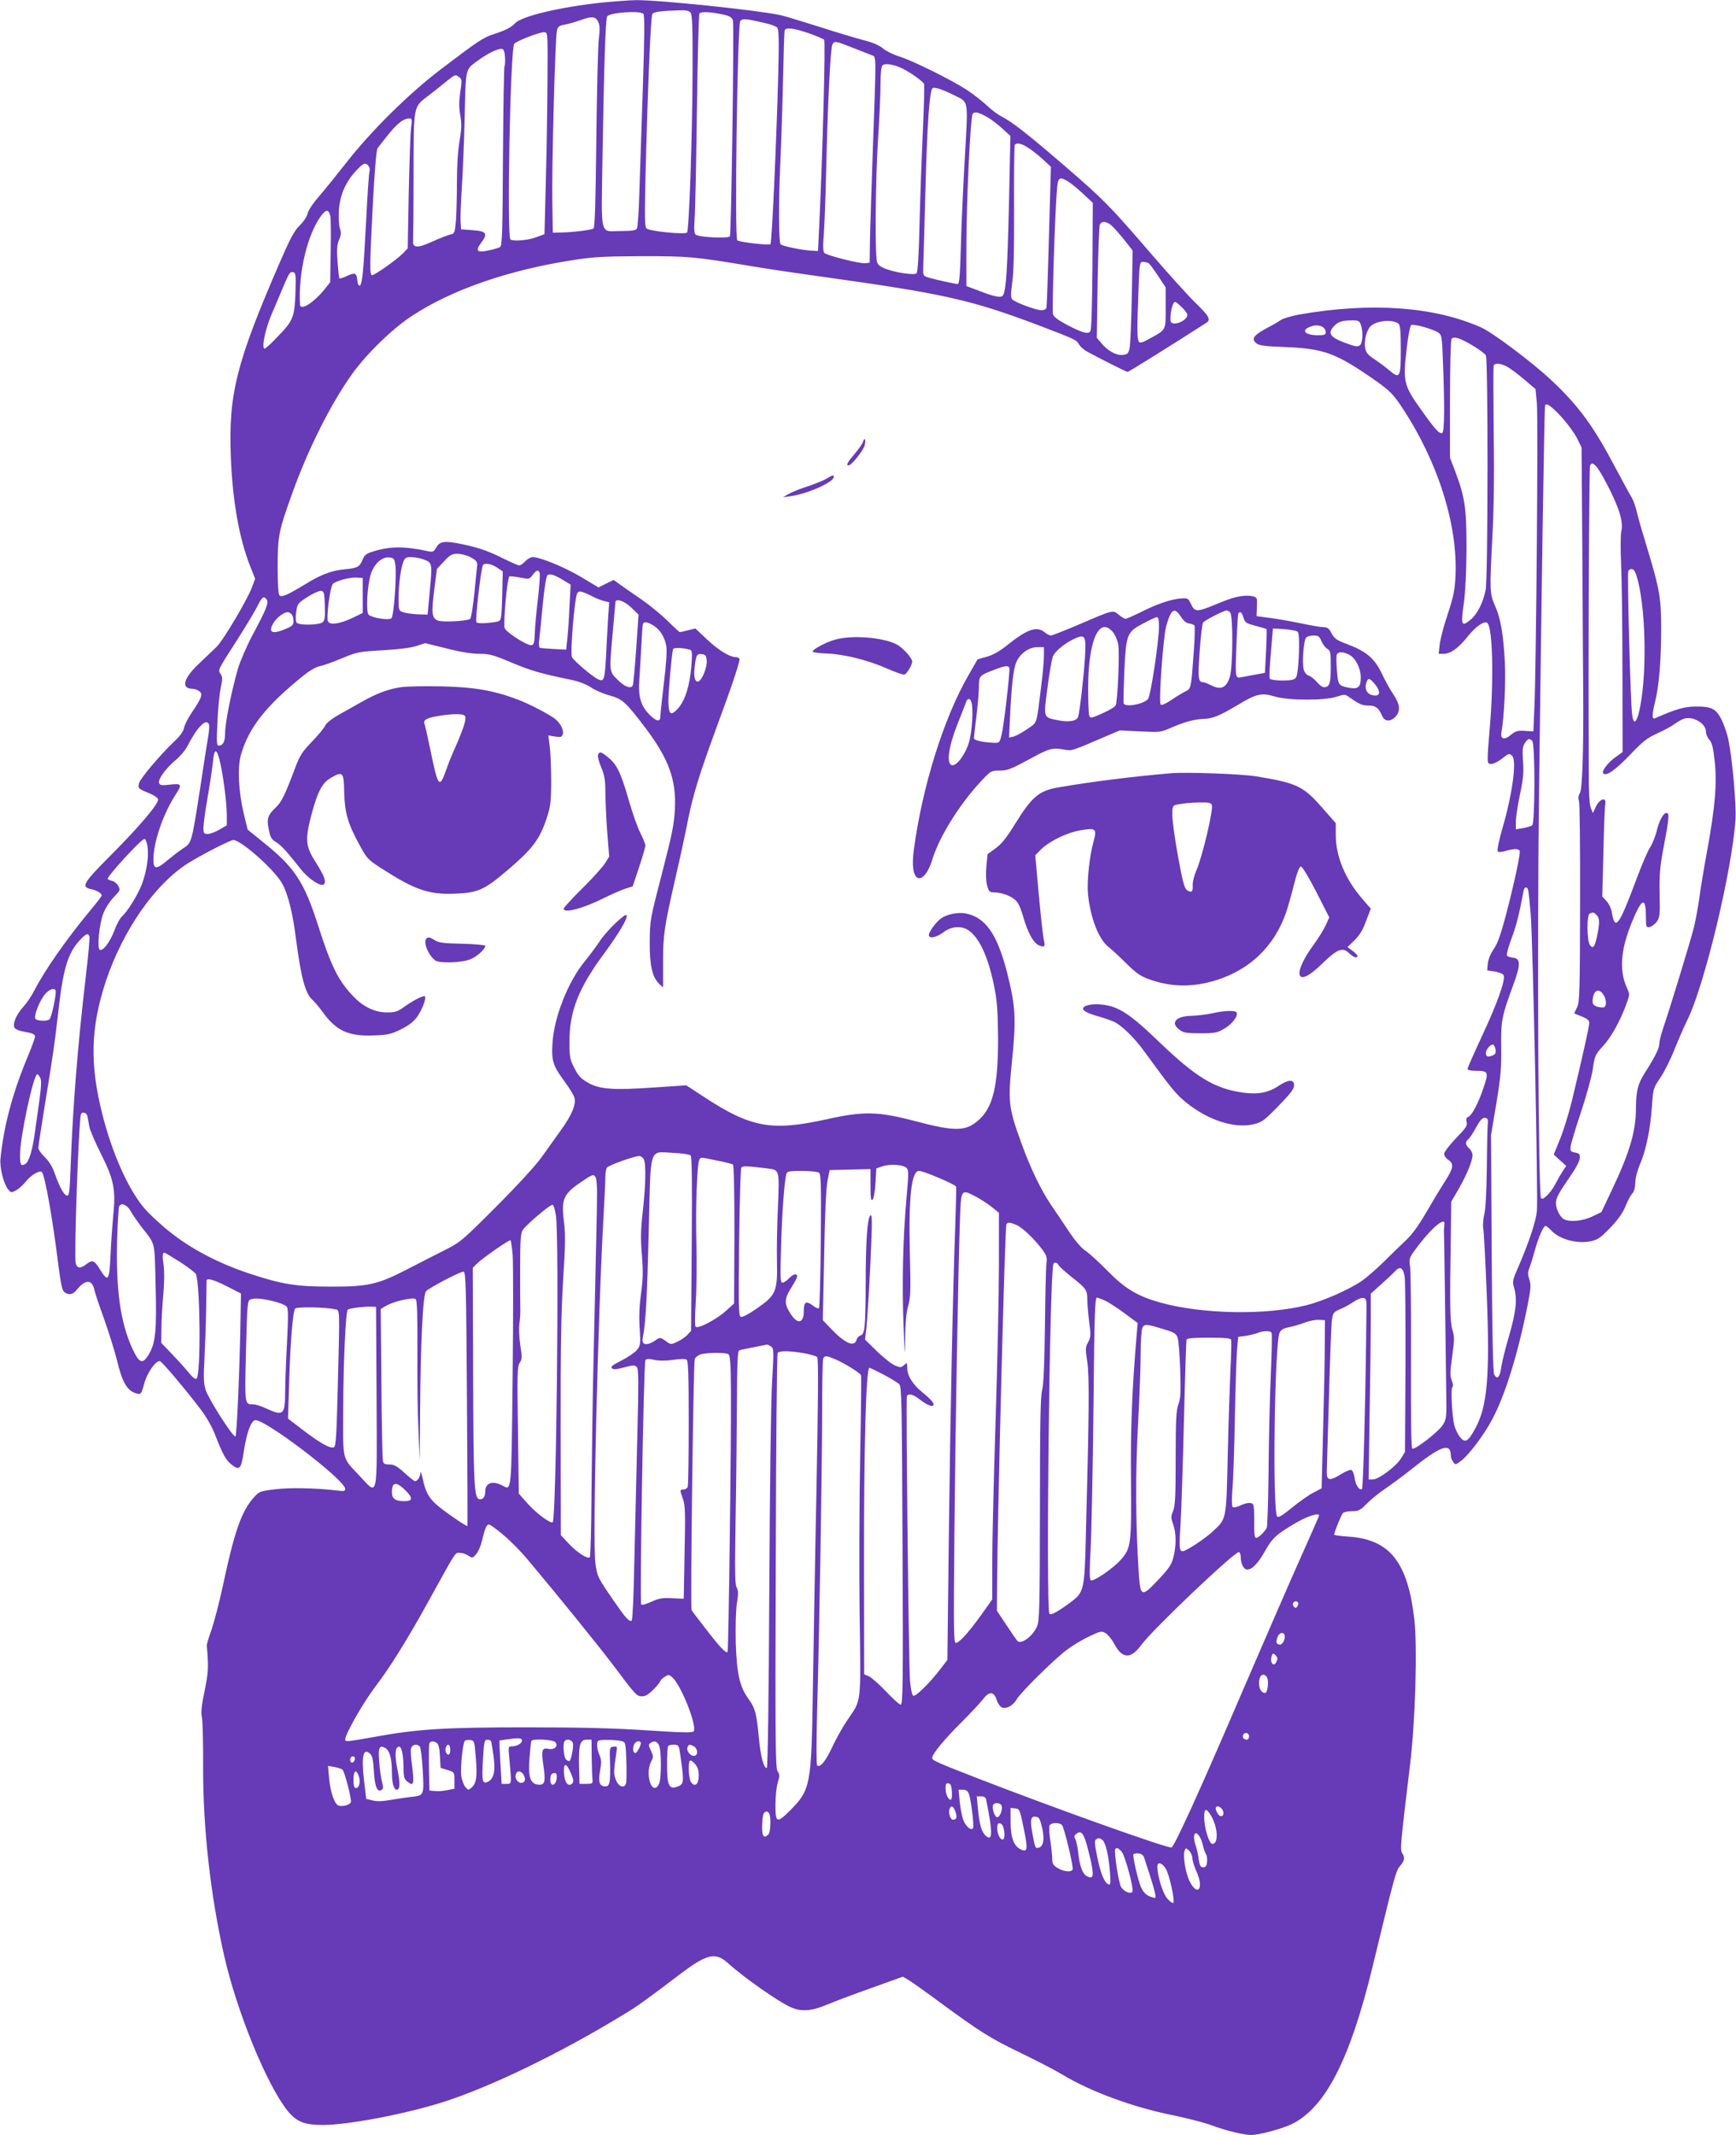 <?xml version="1.0" standalone="no"?>
<!DOCTYPE svg PUBLIC "-//W3C//DTD SVG 20010904//EN"
 "http://www.w3.org/TR/2001/REC-SVG-20010904/DTD/svg10.dtd">
<svg version="1.0" xmlns="http://www.w3.org/2000/svg"
 width="1041pt" height="1280pt" viewBox="0 0 1041 1280"
 preserveAspectRatio="xMidYMid meet">
<g transform="translate(0,1280) scale(0.1,-0.1)"
fill="#673ab7" stroke="none">
<path d="M3605 12784 c-245 -26 -477 -81 -516 -123 -24 -26 -58 -43 -129 -66
-63 -20 -96 -43 -316 -210 -191 -145 -419 -370 -567 -560 -56 -71 -129 -162
-163 -201 -35 -40 -65 -84 -69 -103 -4 -19 -25 -51 -49 -74 -33 -33 -57 -79
-119 -222 -260 -600 -307 -787 -293 -1160 10 -267 50 -493 117 -662 l29 -73
-20 -53 c-29 -76 -171 -316 -211 -355 -19 -18 -66 -63 -105 -100 -95 -90 -111
-151 -38 -152 11 0 28 -6 38 -13 24 -18 16 -40 -40 -123 -25 -36 -47 -80 -50
-97 -4 -21 -23 -49 -59 -82 -84 -80 -204 -222 -211 -250 -8 -32 -5 -34 59 -60
29 -12 53 -28 55 -37 5 -25 -110 -161 -280 -332 -171 -171 -184 -194 -121
-207 32 -6 63 -25 63 -38 0 -4 -30 -43 -66 -86 -146 -176 -278 -365 -339 -485
-15 -30 -44 -73 -65 -96 -44 -48 -68 -108 -51 -128 7 -8 28 -17 49 -20 59 -11
72 -16 72 -31 0 -8 -22 -69 -50 -135 -88 -214 -138 -406 -157 -595 -6 -56 18
-151 46 -186 16 -20 19 -21 47 -6 16 9 42 32 57 51 32 41 85 72 98 59 18 -18
64 -275 99 -558 15 -116 23 -152 36 -162 28 -20 51 -15 76 16 50 62 90 61 104
-2 3 -18 30 -97 59 -177 28 -80 62 -188 75 -240 33 -139 63 -191 121 -205 25
-6 26 -3 44 60 17 63 66 135 93 135 11 0 157 -173 246 -291 34 -44 69 -106 87
-154 43 -111 64 -150 95 -174 51 -40 60 -32 77 83 17 107 40 171 65 181 47 18
542 -358 542 -412 0 -13 -9 -15 -52 -9 -124 15 -279 18 -368 7 -91 -11 -96
-13 -128 -49 -74 -82 -117 -205 -187 -536 -20 -93 -50 -207 -66 -255 -17 -47
-30 -90 -29 -96 11 -135 10 -156 -13 -272 -19 -90 -23 -132 -16 -160 4 -21 8
-155 7 -298 -1 -366 44 -767 126 -1130 77 -339 258 -780 382 -932 53 -64 99
-83 209 -83 151 0 484 63 715 135 283 89 704 292 1081 522 92 55 125 79 351
250 156 118 209 130 281 65 97 -88 311 -238 383 -268 61 -26 122 -21 210 16
43 18 164 64 269 101 l189 68 36 -21 c19 -12 101 -70 181 -129 243 -179 307
-219 485 -305 94 -45 210 -105 256 -133 168 -101 421 -194 653 -241 88 -18
194 -45 237 -61 92 -34 196 -59 241 -59 48 0 185 37 243 65 201 98 349 386
484 941 133 550 140 576 165 606 28 33 31 49 13 78 -13 21 -10 53 48 535 31
256 44 699 25 866 -39 342 -146 478 -390 496 -50 3 -91 9 -91 12 0 12 42 117
52 129 6 6 31 12 55 12 40 0 50 5 87 43 23 24 71 63 106 87 36 24 106 76 157
116 185 148 243 168 243 85 0 -9 6 -26 14 -36 13 -19 15 -18 48 7 47 36 138
157 186 248 78 146 155 395 213 688 19 96 20 118 10 150 -10 29 -10 44 -1 67
7 17 22 66 34 110 24 84 51 145 65 145 4 0 18 -12 32 -26 50 -55 158 -84 242
-65 40 9 58 23 115 82 45 47 74 89 89 126 12 31 30 65 40 76 12 12 18 36 19
66 0 27 12 73 28 110 36 82 63 213 72 349 7 103 8 108 48 167 23 33 62 110 86
170 24 61 59 141 78 179 104 210 271 909 289 1206 5 90 -19 359 -42 472 -7 36
-26 91 -41 122 -33 67 -61 81 -159 80 -65 -1 -118 -16 -242 -71 -17 -7 -17 25
1 96 23 89 37 243 37 427 1 196 -8 248 -81 489 -27 88 -56 188 -64 223 -8 35
-22 74 -31 88 -9 14 -54 97 -101 185 -129 245 -217 365 -382 520 -114 107
-352 286 -421 316 -283 126 -663 152 -1091 77 -47 -9 -96 -23 -110 -33 -14
-10 -52 -32 -85 -49 -76 -41 -92 -63 -64 -88 18 -16 45 -20 182 -25 230 -10
302 -37 544 -207 79 -57 99 -77 151 -156 215 -324 334 -703 320 -1009 -4 -85
-12 -124 -47 -230 -24 -71 -45 -153 -48 -183 l-6 -54 30 0 c41 0 89 34 145
105 50 62 101 96 118 79 30 -31 38 -326 15 -609 -20 -243 -20 -235 9 -235 13
0 40 14 61 30 42 34 46 35 63 18 28 -28 2 -225 -57 -428 -22 -76 -35 -139 -30
-144 5 -6 24 -5 47 2 51 15 79 15 85 0 5 -17 -33 -195 -83 -386 -30 -113 -50
-169 -72 -201 -18 -25 -33 -61 -36 -86 l-4 -43 47 -7 c27 -5 49 -14 52 -23 11
-28 -38 -166 -128 -359 -49 -105 -89 -196 -89 -202 0 -6 20 -11 48 -11 78 0
80 -6 48 -102 -32 -94 -70 -167 -93 -175 -10 -4 -13 -13 -8 -31 5 -21 -5 -36
-65 -97 -39 -41 -70 -82 -70 -93 0 -11 11 -27 25 -36 36 -24 31 -50 -24 -135
-27 -42 -77 -125 -112 -186 -42 -72 -82 -127 -117 -160 -29 -27 -90 -86 -135
-131 -45 -44 -104 -95 -130 -113 -79 -54 -230 -120 -331 -146 -242 -61 -623
-55 -876 15 -137 38 -213 83 -316 188 -51 52 -111 107 -133 122 -26 16 -64 61
-104 121 -34 52 -82 122 -105 156 -60 89 -123 220 -175 363 -81 225 -84 248
-57 514 24 239 19 317 -30 511 -60 236 -131 337 -252 359 -45 8 -113 -6 -147
-32 -30 -22 -71 -79 -71 -98 0 -24 45 -15 86 16 53 40 119 42 163 4 64 -53
115 -177 147 -351 14 -72 18 -149 19 -293 0 -280 -30 -407 -115 -484 -78 -70
-140 -71 -377 -9 -228 60 -312 62 -533 13 -335 -74 -457 -51 -741 135 l-104
68 -192 -13 c-246 -17 -327 -11 -396 28 -42 24 -58 40 -82 87 -28 54 -30 66
-30 164 0 178 55 318 206 522 92 125 143 212 137 231 -6 18 -120 -91 -163
-157 -22 -33 -62 -86 -88 -118 -101 -123 -185 -336 -194 -492 -7 -107 3 -135
76 -234 27 -37 53 -79 56 -94 10 -40 -17 -104 -83 -195 -30 -42 -82 -115 -115
-161 -36 -50 -147 -171 -272 -296 -204 -204 -214 -213 -310 -261 -55 -28 -156
-79 -225 -115 -173 -90 -236 -104 -460 -103 -202 0 -288 14 -474 75 -189 61
-361 151 -491 256 -60 48 -131 115 -157 148 -94 116 -185 323 -243 549 -78
306 -72 524 20 804 102 304 292 578 490 705 70 44 232 129 270 140 38 12 252
-177 298 -262 34 -61 63 -179 82 -331 30 -231 56 -328 99 -365 12 -11 42 -46
64 -77 80 -109 153 -142 304 -136 82 3 102 7 161 36 47 23 77 46 98 75 29 41
57 112 47 123 -8 8 -65 -21 -122 -61 -41 -30 -56 -35 -105 -35 -73 0 -142 33
-202 96 -91 95 -133 179 -214 433 -82 255 -140 342 -325 490 l-95 77 -23 94
c-32 135 -39 279 -17 355 47 164 152 296 378 477 34 28 74 50 95 54 21 4 80
25 132 47 91 38 102 40 242 48 91 5 168 14 202 25 l56 18 128 -32 c82 -21 151
-32 196 -32 60 0 83 -6 190 -51 115 -49 180 -68 357 -104 49 -10 94 -27 122
-46 25 -17 76 -39 114 -49 77 -22 95 -38 219 -202 134 -179 180 -305 171 -478
-4 -88 -16 -150 -77 -385 -71 -274 -73 -283 -74 -410 -1 -143 15 -213 57 -254
l23 -21 0 148 c0 167 7 214 74 507 27 116 60 269 74 341 30 153 69 279 167
547 102 275 149 418 143 428 -3 5 -13 9 -22 9 -37 1 -103 41 -171 105 l-71 67
-44 -11 c-25 -6 -47 -11 -50 -11 -2 0 -35 30 -73 68 -38 37 -109 95 -158 129
-50 34 -107 74 -128 89 l-37 27 -45 -22 -46 -23 -107 64 c-100 59 -242 117
-288 118 -11 0 -31 -11 -44 -25 -13 -14 -29 -25 -36 -25 -8 0 -48 18 -91 39
-91 46 -151 67 -246 87 -109 23 -139 20 -160 -17 -15 -26 -22 -30 -45 -25
-142 31 -226 32 -330 1 -44 -13 -56 -22 -67 -49 -19 -46 -31 -52 -106 -59 -77
-7 -143 -31 -232 -86 -110 -67 -148 -84 -161 -71 -7 7 -11 66 -11 173 0 182 7
215 83 427 97 273 233 544 361 724 84 119 239 271 357 349 239 159 586 279
974 338 121 19 188 22 410 23 277 0 315 -3 650 -59 80 -14 276 -43 435 -65
725 -101 889 -138 1289 -289 228 -87 231 -89 246 -116 7 -12 28 -32 49 -43 68
-38 236 -122 243 -122 6 0 293 179 471 294 29 19 20 38 -60 116 -43 41 -161
172 -263 290 -257 298 -288 330 -522 532 -225 194 -321 269 -383 300 -22 11
-63 42 -91 69 -29 26 -80 66 -115 89 -95 62 -330 178 -406 201 -38 12 -82 34
-99 49 -21 18 -60 35 -115 49 -46 12 -167 48 -269 81 -102 32 -205 64 -230 69
-136 30 -734 92 -869 90 -42 -1 -134 -8 -206 -15z m536 -60 c10 -12 13 -88 12
-352 -1 -382 -21 -952 -33 -966 -14 -14 -229 8 -244 25 -10 11 -11 75 -5 319
13 517 31 954 41 967 10 12 53 18 159 21 41 2 60 -2 70 -14z m-283 -7 c8 -9 7
-132 -3 -438 -8 -233 -17 -517 -21 -630 -3 -114 -10 -213 -15 -220 -6 -10 -32
-14 -91 -14 -136 0 -122 -53 -115 453 9 543 18 817 28 834 15 23 200 36 217
15z m494 -8 c26 -7 39 -16 43 -32 8 -33 -10 -1280 -18 -1294 -9 -14 -185 -6
-205 10 -9 7 -11 31 -7 91 4 45 10 338 14 651 4 314 11 576 15 584 9 14 83 9
158 -10z m-765 -40 c10 -20 11 -46 4 -100 -5 -41 -12 -312 -15 -603 -4 -368
-9 -532 -17 -536 -13 -9 -127 -23 -194 -24 l-50 -1 -3 185 c-4 201 17 971 27
1023 6 27 12 33 46 39 22 4 65 16 95 27 69 25 92 23 107 -10z m995 -6 c37 -8
73 -21 79 -29 9 -11 11 -79 6 -272 -11 -408 -38 -1016 -47 -1026 -8 -8 -180
11 -199 23 -17 11 1 1295 18 1315 14 16 30 15 143 -11z m267 -62 c46 -16 88
-34 93 -39 9 -9 -9 -689 -30 -1127 l-7 -140 -50 3 c-55 4 -163 27 -174 37 -12
13 -13 262 -1 505 6 135 13 362 16 505 3 143 7 266 9 273 7 19 54 14 144 -17z
m-1566 -286 c-1 -159 -5 -432 -10 -605 l-8 -314 -49 -18 c-49 -19 -135 -26
-155 -14 -23 15 -1 1148 23 1174 17 18 157 72 181 69 20 -2 20 -9 18 -292z
m1830 199 c50 -20 102 -40 115 -45 27 -11 27 17 7 -534 -8 -231 -16 -485 -18
-565 l-2 -145 -26 -3 c-32 -4 -230 46 -245 61 -9 9 -10 41 -4 112 4 55 11 226
14 380 9 394 26 736 37 757 13 24 15 24 122 -18z m-2085 -53 c2 -24 1 -50 -3
-59 -3 -8 -7 -254 -9 -545 -2 -442 -5 -530 -17 -538 -8 -5 -38 -14 -67 -20
-71 -16 -84 -4 -47 45 42 55 33 70 -50 76 l-70 5 -3 45 c-2 25 2 122 8 215 6
94 13 271 16 395 7 315 4 300 70 350 61 46 131 81 154 77 10 -1 16 -17 18 -46z
m2386 -73 c48 -24 119 -75 127 -91 3 -7 0 -133 -7 -282 -7 -148 -16 -399 -20
-557 -4 -190 -11 -291 -18 -297 -15 -12 -121 4 -182 26 -35 13 -50 25 -55 43
-13 45 -9 500 6 730 8 124 15 272 15 331 0 68 4 109 12 117 15 15 69 6 122
-20z m-2660 -51 c16 -12 17 -20 6 -89 -8 -56 -8 -92 0 -139 9 -51 8 -82 -4
-153 -10 -55 -16 -148 -16 -246 0 -86 -3 -191 -6 -234 -7 -72 -8 -77 -33 -82
-14 -3 -61 -21 -103 -40 -93 -43 -124 -42 -121 1 1 17 3 197 3 401 1 424 -4
399 95 475 31 24 78 61 103 82 53 42 52 42 76 24z m2972 -110 c83 -42 80 -19
60 -365 -10 -169 -21 -410 -24 -537 -6 -196 -9 -230 -22 -228 -36 6 -128 26
-165 37 -39 11 -40 12 -39 56 1 25 7 230 13 455 11 418 25 615 44 627 12 7 64
-10 133 -45z m199 -132 c22 -13 61 -43 87 -67 l47 -43 -9 -420 c-9 -380 -17
-505 -35 -535 -10 -17 -46 -11 -135 23 l-85 32 0 230 c0 279 24 785 38 803 12
15 37 9 92 -23z m-3460 -62 c-4 -32 -10 -207 -14 -390 l-6 -332 -29 -30 c-34
-36 -169 -131 -185 -131 -15 0 -14 60 5 430 10 192 21 321 28 331 6 9 35 46
65 83 54 67 90 95 125 96 17 0 18 -5 11 -57z m3696 -116 c20 -12 60 -43 89
-69 l52 -48 -12 -417 c-6 -230 -13 -424 -15 -430 -3 -7 -16 -13 -29 -13 -33 0
-162 48 -177 66 -8 10 -8 36 1 101 9 59 12 208 11 451 -1 200 1 368 4 373 10
15 38 10 76 -14z m-3951 -112 c7 -8 9 -22 6 -32 -4 -9 -13 -147 -21 -307 -16
-304 -23 -377 -40 -379 -5 -1 -11 15 -13 36 -4 42 -14 45 -67 20 -19 -9 -37
-14 -40 -12 -2 3 -7 48 -11 99 -5 75 -3 103 9 132 13 30 14 45 5 69 -6 17 -8
65 -6 107 6 92 41 173 104 239 44 47 55 51 74 28z m4196 -94 c17 -10 57 -43
89 -73 l58 -54 -2 -380 c-2 -243 -6 -383 -13 -391 -14 -18 -49 -8 -141 40 -54
29 -79 48 -83 64 -6 23 11 581 23 731 6 91 13 97 69 63z m-4425 -208 c3 -17 4
-113 2 -213 l-3 -182 -31 -39 c-64 -81 -147 -135 -150 -96 -11 190 44 423 128
535 29 39 45 37 54 -5z m4677 -49 c12 -8 47 -47 78 -85 l56 -71 -5 -276 c-3
-153 -9 -293 -14 -312 -7 -30 -13 -35 -41 -38 -38 -4 -89 24 -128 71 l-27 32
5 330 c3 181 9 338 13 348 9 21 34 22 63 1z m230 -232 c7 -5 32 -39 57 -77
l45 -68 0 -122 c0 -138 4 -130 -94 -184 -46 -26 -61 -30 -67 -19 -11 16 -11
80 -2 306 6 166 7 172 27 172 12 0 27 -4 34 -8z m-5116 -167 c-5 -154 -13
-176 -101 -267 -40 -43 -78 -78 -84 -78 -20 0 2 109 38 197 21 48 52 122 69
163 40 95 44 102 64 98 15 -3 17 -17 14 -113z m5315 -97 c18 -18 33 -38 33
-45 0 -40 -99 -75 -101 -35 -3 47 13 112 28 112 4 0 22 -14 40 -32z m1073
-104 c15 -39 12 -110 -5 -124 -13 -11 -29 -8 -93 16 -85 32 -101 56 -65 96 25
28 50 37 106 37 42 1 49 -2 57 -25z m226 5 c11 -9 14 -47 14 -156 0 -166 -6
-177 -68 -124 -20 17 -60 47 -88 66 -42 27 -53 41 -58 70 -7 37 7 98 28 124
30 38 136 50 172 20z m237 -52 c23 -15 24 -21 30 -183 10 -249 9 -412 -4 -419
-16 -10 -42 18 -129 141 -102 143 -108 167 -85 361 8 76 21 140 27 144 14 9
129 -23 161 -44z m-692 33 c10 -6 19 -20 19 -30 0 -17 -7 -20 -46 -20 -76 0
-105 28 -50 50 29 12 54 12 77 0z m902 -113 c37 -22 72 -48 77 -58 14 -26 13
-1328 -1 -1404 -14 -74 -49 -145 -89 -179 -57 -47 -61 -37 -42 98 9 63 15 186
16 326 0 246 -9 308 -70 470 l-29 75 0 350 c0 193 4 356 9 362 12 19 51 7 129
-40z m204 -125 c18 -10 64 -44 102 -76 l69 -59 8 -86 c8 -93 -4 -1583 -15
-1821 l-6 -145 -51 3 c-43 3 -56 -1 -83 -23 -41 -35 -66 -27 -57 18 15 81 26
294 20 412 -8 166 -25 268 -59 343 -32 72 -33 90 -16 412 9 161 12 377 8 630
-2 212 -3 391 0 398 6 17 42 14 80 -6z m332 -308 c33 -37 73 -92 88 -122 l27
-55 5 -681 c2 -375 4 -742 5 -816 2 -327 -6 -554 -20 -575 -10 -15 -11 -30 -5
-51 4 -16 7 -292 6 -614 -1 -528 -3 -589 -18 -619 -9 -19 -17 -35 -17 -36 0
-1 20 -10 45 -19 34 -14 45 -23 45 -39 0 -22 -42 -209 -104 -467 -18 -74 -50
-177 -71 -229 l-38 -93 37 -34 38 -34 -22 -33 c-11 -17 -31 -52 -44 -77 -29
-54 -73 -98 -85 -84 -16 16 -24 1499 -12 2434 16 1319 32 2303 36 2318 7 20
36 0 104 -74z m263 -389 c76 -145 103 -230 91 -287 -6 -24 -6 -110 -2 -198 4
-85 8 -374 8 -642 l1 -487 -46 -33 c-43 -31 -82 -83 -70 -95 18 -18 70 18 156
107 81 85 106 105 170 134 42 19 87 44 101 55 15 11 39 25 54 31 54 20 135
-26 135 -77 0 -15 9 -36 20 -48 16 -17 23 -46 32 -127 15 -133 3 -277 -46
-544 -19 -104 -40 -229 -46 -279 -7 -49 -21 -126 -31 -170 -20 -81 -151 -510
-189 -619 -11 -33 -20 -71 -20 -85 0 -26 -27 -80 -89 -177 -40 -64 -50 -106
-51 -209 0 -137 -38 -266 -145 -491 l-62 -131 -56 -27 c-59 -27 -132 -34 -168
-16 -25 14 -49 62 -49 97 0 31 20 66 93 171 26 37 49 81 50 97 2 25 -2 30 -28
35 -26 5 -30 9 -27 35 2 17 30 111 63 209 33 100 65 216 71 260 11 77 14 84
62 136 50 55 105 155 141 257 18 49 18 54 1 90 -52 116 -36 252 52 446 44 95
62 88 62 -25 0 -55 2 -59 21 -56 12 2 31 16 43 31 19 26 21 40 18 170 -2 125
2 162 29 305 22 112 28 167 21 174 -18 18 -48 -26 -66 -98 -9 -38 -28 -85 -41
-104 -13 -19 -49 -102 -79 -183 -109 -292 -131 -322 -151 -205 -3 21 -17 50
-31 65 l-26 28 7 265 c3 146 8 275 11 287 10 51 -37 34 -60 -21 l-14 -31 -12
30 c-9 21 -13 90 -13 230 0 110 -1 337 -1 505 0 620 4 1305 9 1318 12 34 43 1
97 -103z m-6812 -445 c37 -19 45 -30 41 -54 -1 -5 -8 -76 -16 -159 -9 -86 -20
-154 -26 -158 -21 -13 -164 -20 -192 -10 -38 15 -41 43 -23 185 l16 125 42 45
c36 39 49 46 81 46 21 0 56 -9 77 -20z m-449 -48 c8 -64 -9 -305 -24 -319 -14
-13 -111 1 -136 21 -18 14 -9 181 14 248 21 60 66 100 109 96 28 -3 31 -7 37
-46z m160 37 c62 -21 62 -20 47 -185 l-14 -149 -61 2 c-33 2 -72 7 -87 13 -25
9 -26 13 -26 82 0 83 13 180 29 221 9 22 17 27 44 27 19 0 49 -5 68 -11z m450
-52 l34 -23 -3 -120 c-1 -65 -4 -133 -7 -150 -5 -30 -7 -31 -72 -38 -38 -4
-70 -3 -76 3 -9 9 27 323 39 343 10 15 51 8 85 -15z m6841 -79 c51 -203 53
-602 5 -793 -17 -64 -33 -68 -40 -8 -10 74 -30 841 -23 859 3 8 14 14 23 12
13 -2 23 -22 35 -70z m-6586 47 c3 -8 -1 -77 -10 -152 -9 -76 -18 -169 -19
-208 -2 -58 -5 -70 -20 -73 -24 -5 -154 78 -161 103 -9 32 16 304 29 309 6 2
35 -1 65 -7 52 -10 55 -10 74 16 23 30 34 34 42 12z m143 -44 l43 -26 -7 -130
c-3 -71 -9 -159 -13 -195 l-7 -65 -75 4 c-41 2 -79 5 -84 8 -4 3 -6 26 -2 52
3 25 13 120 21 211 10 101 21 167 28 172 16 10 43 1 96 -31z m-1204 -91 l0
-105 -60 -29 c-77 -37 -139 -46 -149 -20 -10 25 14 206 30 223 17 18 101 41
144 38 l35 -2 0 -105z m-227 -61 c2 -71 0 -88 -14 -100 -21 -17 -138 -19 -154
-3 -7 7 -9 30 -4 63 7 51 9 54 68 92 33 21 70 38 81 37 18 -3 20 -12 23 -89z
m1609 53 c21 -11 51 -22 67 -26 l29 -7 -7 -102 c-3 -56 -9 -157 -12 -224 -8
-140 -12 -152 -47 -136 -33 15 -144 109 -157 133 -12 23 15 351 31 382 10 19
24 16 96 -20z m-1958 -16 c15 -18 -3 -61 -86 -216 -34 -64 -73 -154 -87 -202
-38 -132 -76 -322 -76 -381 0 -53 -12 -77 -39 -77 -12 0 -13 21 -7 143 3 78
12 170 20 204 11 53 11 65 -1 82 -17 25 -20 19 98 203 48 75 102 164 119 197
32 64 40 70 59 47z m2186 -48 l44 -43 -14 -205 c-8 -113 -17 -211 -20 -217 -9
-26 -48 -12 -91 31 -52 51 -51 47 -29 291 8 88 15 166 15 173 0 27 52 11 95
-30z m-2037 -40 c7 -7 12 -25 12 -40 0 -25 -7 -32 -46 -48 -82 -36 -109 -22
-74 35 20 33 61 64 86 65 5 0 15 -5 22 -12z m2170 -68 c41 -25 70 -72 78 -128
4 -25 -2 -116 -15 -216 -11 -95 -21 -185 -21 -200 0 -36 -22 -33 -64 8 -54 54
-70 110 -62 214 3 48 9 139 12 202 3 63 7 121 9 128 6 17 25 15 63 -8z m221
-146 c11 -4 13 -22 7 -94 -9 -119 -38 -212 -81 -258 -42 -46 -55 -37 -57 39
-1 52 20 291 28 317 3 11 60 9 103 -4z m99 -66 c3 -35 -25 -109 -47 -122 -21
-13 -33 24 -26 80 9 78 13 86 44 82 22 -3 26 -8 29 -40z m-2985 -381 c3 -7 1
-35 -3 -63 -5 -27 -27 -168 -49 -314 -52 -335 -51 -334 -104 -367 -23 -15 -64
-47 -92 -70 -67 -57 -85 -57 -85 3 0 103 56 269 130 385 44 67 41 73 -30 65
-50 -6 -61 -4 -66 9 -9 21 39 87 98 137 27 22 58 59 70 81 59 117 115 174 131
134z m7935 -99 c18 -18 17 -491 0 -506 -7 -5 -32 -13 -55 -17 l-43 -7 0 46 c0
25 11 98 24 161 20 93 24 133 19 200 -5 69 -3 89 11 110 18 28 27 30 44 13z
m-7872 -112 c20 -76 44 -259 44 -329 l0 -65 -44 -26 c-25 -14 -56 -26 -70 -26
-23 0 -26 4 -26 38 0 20 11 102 25 182 14 80 28 175 32 213 7 78 21 83 39 13z
m-431 -524 c8 -58 -6 -148 -34 -223 -24 -63 -86 -163 -119 -193 -12 -10 -33
-48 -46 -85 -27 -70 -70 -126 -88 -115 -17 11 -3 152 21 216 12 32 40 75 63
99 39 40 41 43 27 68 -8 14 -24 27 -34 29 -11 2 -24 8 -29 12 -10 10 201 240
220 240 7 0 15 -20 19 -48z m8278 -256 c3 -7 10 -74 16 -147 13 -164 45 -1702
37 -1780 -6 -62 -48 -188 -108 -327 -38 -86 -40 -96 -29 -131 20 -69 13 -142
-29 -287 -23 -77 -44 -163 -48 -193 -8 -58 -24 -75 -42 -42 -7 15 -12 239 -15
729 l-4 707 32 190 c26 160 31 213 29 335 -2 159 2 184 72 374 45 121 45 159
1 164 -16 2 -34 7 -38 12 -5 4 7 50 26 101 30 80 45 139 73 287 5 25 19 29 27
8z m411 -152 c19 -18 19 -48 3 -126 -15 -68 -24 -79 -43 -54 -18 26 -20 182
-1 189 20 9 25 8 41 -9z m-9038 -128 c3 -8 -6 -110 -20 -227 -50 -425 -79
-790 -92 -1142 -6 -165 -9 -188 -23 -185 -18 4 -42 47 -73 133 -13 39 -34 73
-59 97 -22 21 -39 46 -39 56 0 11 18 127 39 258 50 306 57 353 81 561 28 251
56 346 125 422 40 44 52 49 61 27z m-203 -323 c8 -13 -24 -168 -37 -175 -17
-12 -71 -9 -83 3 -14 14 25 113 60 152 24 26 51 35 60 20z m9281 -25 c22 -31
21 -78 -1 -78 -40 0 -63 13 -63 34 1 65 34 88 64 44z m-646 -331 c3 -21 -2
-29 -20 -36 -27 -10 -38 -6 -38 16 0 21 30 55 44 50 6 -2 12 -16 14 -30z
m-8727 -168 c8 -16 7 -49 -5 -138 -9 -64 -21 -150 -27 -191 -14 -106 -36 -178
-58 -189 -26 -14 -31 -5 -31 54 0 109 81 485 104 485 3 0 10 -9 17 -21z m283
-231 c3 -13 8 -40 11 -60 3 -21 35 -95 70 -165 78 -154 90 -217 74 -370 -5
-54 -13 -160 -16 -235 -7 -158 -14 -169 -64 -88 -34 55 -45 59 -82 30 -35 -27
-55 -25 -63 7 -11 41 18 849 31 891 7 20 34 13 39 -10z m8398 -38 c-2 -14 -5
-131 -6 -260 -2 -150 -7 -254 -15 -288 -7 -29 -10 -68 -7 -85 4 -18 13 -192
21 -387 20 -498 5 -682 -70 -817 -42 -77 -60 -86 -90 -49 -13 16 -28 48 -34
70 -14 58 -23 224 -11 231 5 3 3 19 -4 38 -12 27 -11 50 2 145 14 100 14 119
1 160 -14 48 -16 138 -9 572 l2 195 44 75 c49 86 84 170 84 204 0 13 -9 31
-20 41 -24 22 -25 38 -5 55 8 7 30 39 47 72 25 45 38 58 53 56 15 -2 19 -9 17
-28z m-4781 -197 c8 -8 10 -154 7 -532 l-4 -520 -22 -24 c-13 -14 -40 -32 -62
-42 -37 -17 -39 -17 -69 6 -26 19 -35 21 -49 11 -59 -43 -97 -40 -88 5 18 85
27 253 36 643 13 518 -1 475 147 468 51 -2 98 -9 104 -15z m-281 -22 c15 -28
12 -161 -6 -317 -12 -109 -13 -159 -5 -257 8 -98 7 -144 -5 -232 -10 -73 -13
-143 -8 -210 6 -93 4 -102 -16 -128 -12 -15 -54 -44 -92 -63 -53 -27 -68 -38
-59 -47 9 -9 27 -7 74 5 51 14 64 14 75 3 12 -10 12 -86 3 -446 -6 -239 -14
-577 -18 -752 -3 -175 -10 -320 -15 -323 -15 -9 -35 13 -112 125 -94 137 -94
137 -106 222 -17 122 15 1474 50 2094 5 94 10 190 10 215 0 25 4 51 9 59 9 14
160 69 193 70 10 1 22 -8 28 -18z m440 -9 c47 -9 90 -20 95 -24 6 -4 9 -153 9
-420 l-2 -413 -51 -46 c-57 -51 -166 -108 -180 -93 -5 5 -4 69 1 144 5 74 7
234 4 355 -6 216 4 480 18 503 9 15 4 15 106 -6z m1136 -44 c13 -13 13 -34 0
-179 -21 -228 -28 -516 -18 -764 8 -201 9 -204 10 -74 1 92 7 153 18 190 14
47 16 90 10 314 -8 338 9 495 55 495 28 0 217 -81 222 -94 2 -6 0 -101 -4
-211 -15 -412 -30 -1124 -39 -1863 l-9 -764 -43 -56 c-60 -79 -146 -164 -161
-159 -7 2 -15 36 -20 88 -8 88 -25 1685 -19 1707 7 20 37 14 77 -18 37 -29 73
-46 81 -37 10 10 -10 35 -62 77 -61 49 -94 102 -94 151 0 31 -1 31 -19 15 -17
-16 -22 -16 -55 -2 -20 8 -68 47 -108 85 l-71 70 7 57 c9 77 23 323 31 529 5
133 4 167 -6 158 -18 -18 -28 -154 -28 -414 -1 -259 -5 -299 -32 -306 -9 -3
-19 -13 -22 -24 -13 -49 -70 -24 -157 68 l-46 48 8 385 c4 246 12 409 20 450
l13 65 123 3 122 3 0 -98 c0 -78 3 -95 13 -85 7 8 14 50 17 100 l5 87 35 12
c44 16 127 11 146 -9z m-829 -4 c67 -8 67 -10 58 -227 -5 -106 -8 -254 -6
-329 4 -180 -6 -204 -121 -283 -47 -33 -87 -54 -96 -50 -13 5 -14 61 -10 444
3 241 9 444 13 450 7 12 34 11 162 -5z m303 -24 c13 -8 15 -62 12 -407 -2
-219 -7 -402 -11 -406 -4 -4 -19 2 -33 13 -44 34 -58 27 -58 -30 0 -80 -43
-82 -87 -4 -31 53 -28 80 12 144 19 30 35 60 35 67 0 21 -25 15 -50 -12 -13
-14 -30 -25 -38 -25 -13 0 -14 29 -8 222 6 211 20 392 32 431 5 14 18 17 92
17 48 0 94 -5 102 -10z m-1333 -329 c-4 -168 -11 -506 -17 -751 -6 -245 -11
-619 -13 -832 -1 -212 -6 -390 -10 -394 -13 -13 -74 26 -126 81 l-48 51 -1
640 c-1 482 3 701 15 893 13 201 14 272 5 345 -18 141 -4 169 117 249 88 58
85 69 78 -282z m2278 183 c28 -15 69 -42 93 -61 l42 -34 0 -312 c0 -172 -9
-593 -20 -937 -11 -344 -20 -725 -20 -847 l0 -222 -66 -93 c-77 -107 -132
-168 -153 -168 -12 0 -13 84 -8 643 6 639 22 1556 33 1885 7 198 5 195 99 146z
m-5072 -84 c10 -19 38 -59 60 -89 92 -118 83 -83 90 -355 7 -270 0 -347 -39
-413 -38 -65 -58 -59 -100 31 -71 155 -99 349 -92 641 3 111 9 208 13 214 13
22 48 7 68 -29z m2551 -31 c20 -146 2 -1829 -20 -1836 -18 -6 -104 59 -155
118 l-48 54 -5 379 c-5 340 -4 382 10 405 15 22 15 34 4 105 -7 46 -9 101 -6
126 4 25 7 65 6 90 -1 25 -1 137 -1 248 0 168 3 208 16 228 22 33 166 155 179
151 6 -2 15 -33 20 -68z m5327 -54 c-2 -11 -3 -36 -2 -55 1 -19 4 -226 7 -460
3 -234 6 -474 7 -535 2 -95 -1 -115 -19 -145 -23 -40 -169 -154 -185 -145 -7
5 -9 176 -8 518 1 282 -1 537 -5 567 -7 52 -6 58 25 100 97 135 192 216 180
155z m-2566 1 c37 -16 110 -86 157 -150 24 -33 28 -47 23 -80 -3 -23 -7 -192
-9 -376 -3 -230 -8 -351 -17 -385 -10 -38 -13 -206 -13 -715 -1 -600 -3 -669
-18 -702 -27 -61 -97 -110 -118 -85 -6 7 -36 50 -66 96 l-56 84 1 156 c3 440
47 2147 56 2161 8 13 20 13 60 -4z m-3021 -178 c4 -46 4 -376 0 -735 -8 -711
-5 -679 -64 -648 -57 29 -100 14 -100 -35 0 -34 -14 -53 -36 -48 -31 6 -35 88
-37 760 l-2 627 25 25 c33 33 193 144 201 140 3 -2 9 -41 13 -86z m-1993 -45
c49 -32 91 -64 94 -72 26 -67 30 -600 4 -626 -7 -7 -21 4 -47 35 -20 25 -65
75 -101 112 l-64 67 1 84 c0 46 5 137 11 203 7 73 7 142 2 179 -8 56 -7 75 5
75 3 0 46 -26 95 -57z m5265 -16 c3 -8 39 -40 80 -73 87 -68 94 -78 94 -135 0
-24 5 -83 11 -132 11 -81 10 -93 -6 -124 -17 -30 -17 -40 -5 -118 13 -85 11
-316 -9 -1055 -8 -317 -11 -327 -95 -389 -71 -53 -114 -76 -123 -67 -22 22 1
2060 24 2099 7 11 23 8 29 -6z m2077 -70 c4 -27 6 -274 5 -550 l-3 -502 -24
-39 c-30 -48 -134 -126 -169 -126 l-25 0 6 398 c4 218 7 469 7 557 l0 159 62
56 c34 30 71 65 82 77 31 34 49 25 59 -30z m-5623 -732 c3 -418 4 -762 3 -764
-4 -6 -154 98 -191 133 -43 40 -61 74 -77 150 -7 33 -14 50 -14 36 -1 -25 -17
-50 -33 -50 -4 0 -33 23 -63 50 -44 40 -62 50 -90 50 -28 0 -36 4 -39 23 -3
12 -7 222 -9 466 l-4 443 30 18 c46 28 166 55 180 41 8 -8 11 -94 10 -309 -1
-163 1 -378 6 -477 l8 -180 2 285 c3 427 17 710 36 729 22 22 207 119 225 117
13 -1 16 -95 20 -761z m-1439 673 l84 -43 -3 -165 c-5 -298 -22 -684 -30 -692
-11 -11 -161 223 -179 279 -12 39 -13 75 -7 188 4 77 9 212 10 300 1 88 3 163
3 168 2 16 43 5 122 -35z m295 -94 c28 -7 57 -20 63 -28 10 -12 10 -61 2 -216
-6 -111 -11 -240 -11 -288 0 -145 -10 -154 -112 -107 -29 14 -64 25 -78 25
-54 1 -53 -7 -45 320 8 294 8 302 29 310 24 10 80 4 152 -16z m4977 5 c23 -12
75 -46 115 -76 l74 -55 -6 -71 c-28 -328 -37 -566 -34 -874 3 -377 0 -404 -58
-471 -45 -53 -171 -139 -184 -126 -7 7 -7 67 0 185 5 96 13 474 17 842 5 557
9 667 20 667 8 0 33 -10 56 -21z m1561 -54 c-5 -514 -19 -1067 -27 -1072 -16
-10 -38 23 -44 66 -3 24 -12 45 -19 48 -8 3 -37 -9 -65 -27 -66 -40 -84 -37
-83 15 1 22 6 222 13 445 6 223 14 429 17 459 7 50 9 54 48 71 23 9 59 29 81
44 21 15 48 26 60 24 18 -3 20 -10 19 -73z m-6189 6 c35 -9 33 38 20 -484 -7
-279 -11 -340 -23 -344 -22 -9 -79 23 -181 100 l-94 72 7 224 c7 233 22 419
36 436 9 11 187 8 235 -4z m253 -524 c3 -630 10 -595 -101 -476 -108 115 -100
80 -99 407 1 280 15 578 27 590 8 8 101 20 140 18 l30 -1 3 -538z m5686 303
c0 -85 -5 -312 -10 -504 l-9 -349 -51 -27 c-28 -14 -85 -55 -128 -90 -55 -45
-80 -60 -87 -53 -30 30 -16 1038 14 1103 9 17 23 26 52 32 22 4 65 16 95 27
30 12 71 20 90 18 l35 -2 -1 -155z m-956 98 c50 -15 65 -24 73 -46 6 -14 13
-101 16 -192 4 -136 3 -173 -11 -210 -13 -37 -16 -94 -16 -322 0 -225 -3 -285
-15 -316 -14 -34 -14 -42 0 -81 19 -54 19 -130 1 -199 -11 -43 -27 -66 -92
-135 -100 -106 -106 -103 -116 51 -18 284 -20 584 -4 877 9 165 16 360 16 433
0 76 5 142 11 153 12 23 26 21 137 -13z m637 -18 c4 -6 1 -124 -5 -263 -6
-138 -12 -396 -13 -572 -2 -176 -7 -327 -11 -335 -17 -29 -50 -60 -63 -60 -10
0 -13 21 -12 94 1 52 -2 99 -6 105 -9 16 -39 13 -80 -6 -22 -10 -39 -13 -44
-7 -5 5 -5 50 -1 104 5 52 12 250 15 440 4 190 10 374 14 410 l6 65 45 6 c25
4 56 12 70 17 33 14 77 15 85 2z m-243 -42 c3 -7 1 -92 -4 -188 -4 -96 -12
-328 -16 -515 -9 -382 -7 -369 -89 -446 -48 -45 -161 -119 -181 -119 -21 0
-22 20 -12 182 5 89 14 368 20 618 6 250 13 461 15 468 3 9 39 12 134 12 94 0
130 -3 133 -12z m-2758 -41 c16 -12 17 -25 6 -207 -7 -112 -14 -646 -17 -1257
-3 -639 -9 -1063 -15 -1063 -19 0 -38 73 -48 187 -13 138 -22 174 -62 228 -53
73 -70 151 -76 335 -2 98 0 195 7 238 9 57 9 77 -2 95 -10 17 -11 100 -6 407
4 212 7 526 8 698 1 241 4 314 14 316 6 3 46 11 87 19 41 8 78 15 81 16 3 0
13 -5 23 -12z m198 -40 c37 -7 72 -17 78 -23 8 -8 7 -220 -4 -795 -9 -431 -18
-977 -22 -1214 -8 -555 -14 -586 -134 -707 -82 -82 -90 -79 -90 30 0 49 6 110
14 135 12 40 12 49 -1 67 -13 18 -15 178 -11 1258 1 680 7 1243 11 1250 10 15
69 14 159 -1z m-454 -6 c10 -6 14 -54 15 -202 3 -264 -14 -1572 -20 -1582 -8
-13 -49 30 -132 139 -43 55 -81 105 -84 111 -8 13 11 1478 19 1505 3 9 17 21
32 27 33 12 152 14 170 2z m638 -29 c53 -22 152 -83 157 -97 3 -5 0 -224 -5
-485 -5 -261 -7 -692 -3 -957 7 -542 12 -499 -74 -626 -28 -41 -68 -113 -89
-158 -40 -87 -75 -130 -92 -113 -5 5 -5 134 0 329 13 456 30 1459 30 1802 0
160 3 298 6 307 8 20 18 19 70 -2z m-970 -5 c46 7 73 7 82 1 9 -8 12 -96 12
-378 0 -203 -3 -375 -6 -384 -3 -9 -15 -16 -25 -16 -23 0 -23 -3 -3 -59 13
-37 14 -88 9 -320 l-5 -276 -69 3 c-58 3 -79 0 -125 -21 -31 -14 -58 -22 -61
-16 -10 16 15 1452 25 1464 7 9 22 10 53 2 29 -6 67 -6 113 0z m1260 -87 c44
-23 86 -49 96 -58 15 -16 16 -101 20 -969 4 -836 2 -953 -11 -953 -8 0 -47 36
-88 79 -41 43 -87 84 -103 91 l-28 12 -1 646 c-1 722 12 1192 33 1192 2 0 39
-18 82 -40z m-2857 -703 c38 -41 34 -57 -15 -57 -53 0 -74 15 -74 53 0 66 28
67 89 4z m5471 -143 c0 -3 -48 -112 -106 -242 -58 -129 -215 -490 -349 -801
-260 -607 -412 -940 -430 -947 -20 -8 -703 236 -1167 416 -249 97 -268 106
-268 121 0 23 69 107 170 208 58 58 119 123 135 144 36 48 65 47 81 -3 6 -19
19 -39 27 -44 25 -16 70 5 92 44 25 43 219 235 300 297 33 25 93 62 134 81 69
33 76 35 100 21 14 -8 39 -38 54 -67 48 -88 97 -90 160 -5 71 97 569 569 587
558 6 -3 10 -17 10 -30 0 -40 18 -75 39 -75 30 0 66 38 109 115 42 75 70 100
192 170 65 37 130 57 130 39z m-4891 -117 c41 -34 109 -103 150 -153 184 -219
423 -515 504 -622 142 -189 145 -192 177 -192 21 0 40 12 70 42 22 23 40 46
40 50 0 4 11 15 25 24 25 16 27 16 49 -5 53 -50 146 -288 126 -321 -6 -9 -72
-8 -281 6 -197 13 -400 18 -724 18 -478 0 -650 -10 -896 -55 -187 -33 -189
-33 -189 -17 0 31 108 220 177 311 93 122 195 286 328 527 167 302 152 280
183 280 15 0 38 -8 51 -17 23 -16 25 -15 46 9 13 15 28 50 35 80 18 76 28 98
42 98 7 0 46 -28 87 -63z m4765 -405 c2 -4 1 -14 -4 -22 -7 -11 -12 -12 -21
-3 -6 6 -8 16 -5 22 8 13 23 14 30 3z m-81 -194 c7 -20 -11 -58 -27 -58 -22 0
-27 15 -16 44 10 27 34 35 43 14z m-43 -142 c0 -6 -5 -18 -10 -26 -15 -23 -34
3 -26 35 6 22 9 25 21 15 8 -7 15 -18 15 -24z m-62 -113 c12 -24 3 -93 -12
-93 -30 0 -46 51 -30 94 8 21 31 20 42 -1z m-108 -353 c0 -11 -6 -20 -14 -20
-18 0 -29 16 -21 30 11 18 35 11 35 -10z m-4360 -25 c0 -17 -30 -35 -61 -35
-22 0 -22 -2 -14 -82 13 -147 14 -143 -18 -143 l-29 0 -5 85 c-3 47 -6 105 -7
130 l-1 45 40 6 c73 11 95 10 95 -6z m-277 -100 c10 -116 4 -155 -24 -181 -21
-18 -21 -18 -39 3 -10 12 -20 42 -24 65 -6 42 8 190 20 209 3 6 18 9 32 7 27
-3 27 -5 35 -103z m91 97 c2 -4 9 -43 15 -87 13 -89 3 -138 -31 -156 -35 -19
-40 1 -32 130 6 107 9 121 25 121 10 0 20 -3 23 -8z m386 -7 c20 -24 -6 -48
-42 -40 -38 9 -43 -8 -29 -104 13 -88 8 -111 -23 -111 -55 1 -70 39 -61 159 4
53 9 99 12 104 9 14 130 8 143 -8z m105 -4 c6 -18 -8 -97 -19 -108 -3 -3 -12
0 -21 7 -15 13 -22 100 -8 113 13 14 42 6 48 -12z m113 -88 c1 -60 3 -119 5
-133 2 -23 -1 -25 -38 -25 l-40 0 -3 106 c-3 128 6 159 46 159 l29 0 1 -107z
m181 98 c22 -6 23 -10 27 -121 2 -63 1 -123 -2 -132 -10 -32 -44 -21 -60 19
-15 36 -15 51 2 166 6 36 5 38 -17 35 -24 -3 -24 -5 -21 -98 3 -114 -2 -140
-27 -140 -36 0 -45 25 -33 92 9 49 9 67 -3 95 -16 38 -19 75 -8 86 8 9 110 7
142 -2z m-1109 -11 c9 -6 16 -32 18 -79 l4 -70 42 -13 c41 -13 41 -13 41 -63
l0 -49 -40 -8 c-22 -5 -56 -8 -75 -6 l-35 3 -3 134 c-1 74 0 141 2 148 6 15
25 17 46 3z m1222 4 c7 -7 -21 -64 -32 -64 -13 0 -18 24 -9 48 8 21 29 29 41
16z m109 -16 c16 -30 16 -206 0 -235 -40 -76 -86 60 -46 137 14 26 13 33 -2
65 -15 31 -15 37 -3 45 24 15 38 12 51 -12z m-1433 -10 c5 -7 13 -72 17 -144
8 -149 8 -149 -70 -157 -27 -3 -82 -11 -122 -18 -49 -9 -84 -10 -110 -3 l-37
9 -13 110 c-17 148 -5 198 36 161 14 -13 19 -37 23 -107 6 -93 20 -126 46
-110 11 6 11 16 3 47 -6 22 -14 75 -17 120 -7 87 0 103 35 85 27 -15 41 -63
41 -143 0 -67 11 -108 29 -108 19 0 21 37 6 112 -19 92 -17 142 6 146 18 3 29
-49 29 -142 1 -43 5 -54 25 -69 23 -17 26 -17 32 -2 3 10 0 54 -6 100 -7 46
-10 93 -6 104 7 23 37 28 53 9z m182 -18 c0 -16 -5 -30 -10 -30 -14 0 -24 26
-16 45 10 26 26 16 26 -15z m1374 3 c3 -16 10 -66 16 -113 11 -90 7 -101 -36
-114 -43 -13 -54 15 -54 133 0 59 3 111 7 114 3 4 19 7 34 7 22 0 29 -6 33
-27z m87 17 c20 -11 26 -45 10 -54 -24 -15 -62 29 -46 54 8 13 12 13 36 0z
m-2033 -77 c-5 -25 -28 -28 -28 -4 0 12 6 21 16 21 9 0 14 -7 12 -17z m2062
-99 c0 -51 -23 -71 -46 -39 -15 20 -19 116 -7 129 4 4 18 -4 30 -19 17 -19 23
-39 23 -71z m-766 13 c16 -37 17 -50 8 -59 -24 -24 -47 4 -50 62 -4 65 14 64
42 -3z m-1370 23 c13 -13 56 -179 50 -195 -7 -16 -49 -28 -74 -20 -24 8 -50
82 -57 169 l-6 69 39 -7 c21 -4 43 -11 48 -16z m97 -37 c12 -33 4 -73 -16 -73
-11 0 -15 13 -15 50 0 55 15 66 31 23z m991 2 c8 -19 8 -29 0 -37 -23 -23 -61
14 -48 47 9 23 35 18 48 -10z m196 -17 c-4 -44 -38 -53 -38 -10 0 32 7 42 27
42 10 0 13 -10 11 -32z m2370 -81 c2 -27 -1 -47 -7 -47 -16 0 -31 35 -31 70 0
25 4 31 18 28 13 -2 18 -15 20 -51z m102 -12 c13 -34 32 -194 25 -205 -11 -18
-42 8 -58 47 -8 21 -18 71 -22 111 l-7 72 26 0 c19 0 29 -7 36 -25z m104 -37
c40 -199 39 -252 -4 -213 -24 22 -37 66 -46 163 l-7 72 27 0 c19 0 27 -6 30
-22z m92 -33 c8 -21 -10 -70 -26 -70 -15 0 -33 52 -25 73 6 17 44 15 51 -3z
m-277 -36 c12 -34 7 -49 -14 -49 -16 0 -30 42 -21 65 9 24 23 17 35 -16z
m1602 10 c16 -31 -7 -52 -27 -25 -8 11 -14 26 -14 33 0 21 28 15 41 -8z
m-1192 -112 c26 -126 23 -145 -19 -124 -41 20 -60 71 -60 165 l0 83 28 -3 c26
-3 28 -7 51 -121z m1121 81 c43 -70 49 -173 10 -173 -19 0 -49 96 -49 158 -1
55 11 60 39 15z m-2646 6 c10 -27 6 -110 -6 -122 -26 -26 -38 -13 -38 41 0 28
3 62 6 75 7 25 29 29 38 6z m1635 -82 c16 -69 8 -114 -22 -120 -19 -4 -20 -2
-37 90 -14 79 -9 101 22 96 19 -2 25 -14 37 -66z m-228 -17 c4 -22 3 -44 -3
-50 -14 -15 -38 23 -38 63 0 26 4 33 17 30 12 -2 20 -17 24 -43z m348 32 c13
-16 69 -248 63 -265 -6 -18 -53 -14 -89 8 -27 16 -33 26 -33 52 0 18 -5 67
-11 109 -7 42 -9 84 -6 93 8 20 60 22 76 3z m137 -82 c7 -18 22 -75 34 -126
21 -98 17 -119 -23 -97 -25 13 -43 60 -51 138 -4 35 -12 73 -18 84 -8 15 -7
22 7 32 23 17 34 10 51 -31z m688 13 c8 -13 17 -39 21 -58 4 -19 12 -40 17
-47 5 -6 8 -27 6 -45 -2 -25 -8 -33 -23 -33 -16 0 -21 9 -27 48 -3 27 -11 62
-17 79 -23 65 -7 103 23 56z m-586 -17 c20 -12 39 -88 47 -185 6 -73 5 -88 -6
-84 -25 8 -49 63 -69 163 -16 78 -18 100 -8 107 16 10 20 10 36 -1z m117 -71
c22 -24 77 -231 65 -243 -13 -14 -49 2 -67 29 -15 23 -45 219 -35 229 9 9 19
5 37 -15z m425 -40 c0 -15 12 -53 26 -84 45 -99 5 -150 -43 -54 -24 48 -41
154 -29 184 6 16 8 16 26 -1 11 -10 20 -30 20 -45z m-288 0 c4 -14 19 -61 34
-105 14 -44 28 -93 31 -109 5 -26 4 -28 -18 -21 -32 10 -48 23 -65 56 -17 35
-54 190 -47 202 3 4 17 7 31 5 18 -2 29 -11 34 -28z m130 -66 c21 -36 54 -191
44 -202 -4 -4 -20 7 -36 25 -27 29 -60 137 -60 193 0 31 30 22 52 -16z"/>
<path d="M5175 10151 c-3 -12 -26 -44 -51 -73 -44 -52 -52 -68 -35 -68 17 0
90 91 96 121 8 35 0 51 -10 20z"/>
<path d="M4956 9930 c-16 -10 -66 -30 -110 -45 -45 -14 -97 -35 -116 -46 l-35
-20 45 6 c102 14 260 84 260 116 0 13 -11 10 -44 -11z"/>
<path d="M7408 9219 c-20 -4 -74 -24 -121 -44 -110 -45 -122 -45 -145 3 -17
36 -19 37 -62 34 -59 -5 -145 -34 -241 -83 -43 -21 -84 -39 -90 -39 -6 0 -24
11 -40 24 -35 30 -32 31 -234 -56 -87 -37 -165 -68 -173 -68 -8 0 -26 9 -40
21 -46 36 -103 16 -217 -75 -48 -39 -88 -62 -126 -73 l-57 -16 -55 -96 c-149
-258 -277 -670 -327 -1045 -13 -96 -4 -159 25 -170 27 -10 63 36 85 109 41
135 158 325 288 466 62 67 65 69 113 69 52 0 69 7 209 83 93 50 113 55 181 43
49 -8 40 -11 254 81 l80 34 122 -6 c120 -6 122 -6 190 24 76 33 140 50 193 51
51 1 98 21 203 84 111 67 142 74 222 50 80 -24 297 -25 370 -1 46 15 51 15 73
-1 63 -44 80 -52 118 -52 43 0 61 -13 82 -62 15 -35 50 -37 80 -5 31 33 28 74
-12 133 -19 27 -50 84 -70 126 -43 90 -91 132 -207 176 -63 23 -77 33 -94 65
-16 30 -26 37 -50 37 -16 0 -73 10 -125 21 -52 11 -135 26 -185 33 l-90 12 2
56 c3 50 1 56 -20 62 -29 7 -63 6 -109 -5z m-327 -116 c15 -24 33 -39 49 -41
14 -2 28 -7 32 -11 4 -3 3 -72 -3 -151 -17 -234 -16 -228 -52 -246 -18 -9 -56
-32 -85 -52 -33 -22 -56 -32 -62 -26 -13 13 15 403 33 469 29 104 49 118 88
58z m296 25 c18 -22 16 -326 -2 -385 -20 -66 -53 -82 -111 -52 -21 10 -43 19
-50 19 -29 0 -32 26 -20 187 6 89 16 166 21 172 15 15 125 71 140 71 7 0 17
-6 22 -12z m79 -30 c9 -30 16 -35 73 -50 35 -9 65 -18 66 -20 2 -2 0 -61 -3
-133 l-7 -129 -65 -12 c-36 -7 -69 -13 -75 -14 -38 -8 -38 -6 -31 187 4 102 9
190 12 195 10 16 21 7 30 -24z m-506 -53 c0 -89 -50 -418 -66 -436 -28 -32
-138 -51 -146 -26 -2 6 0 93 4 192 11 224 15 235 113 287 39 21 76 38 83 38 8
0 12 -18 12 -55z m-276 -35 c14 -18 28 -50 32 -77 8 -57 -4 -340 -16 -362 -4
-9 -40 -31 -80 -48 -64 -29 -72 -30 -78 -15 -4 9 -7 85 -7 167 1 287 66 433
149 335z m1108 2 c16 -16 6 -255 -11 -275 -10 -13 -30 -17 -82 -17 -38 0 -71
5 -75 11 -3 6 -1 76 7 156 l12 145 69 -4 c38 -3 74 -10 80 -16z m-1276 -153
c-6 -105 -32 -332 -41 -357 -9 -25 -55 -33 -116 -21 -95 19 -92 10 -68 193 11
87 26 173 33 191 14 33 79 85 139 110 54 23 61 8 53 -116z m1418 97 c8 -19 24
-39 35 -46 19 -10 21 -20 21 -108 0 -100 -7 -122 -41 -122 -10 0 -29 15 -44
33 -15 17 -37 34 -48 37 -12 3 -24 18 -29 35 -11 37 -1 175 14 192 6 7 26 13
44 13 29 0 36 -5 48 -34z m-1664 -88 c0 -29 -7 -109 -16 -178 -30 -243 -22
-218 -84 -261 -30 -21 -67 -41 -82 -45 l-27 -6 5 109 c10 216 22 313 42 351
25 49 75 82 123 82 l39 0 0 -52z m1830 7 c39 -20 70 -82 70 -138 0 -56 -16
-70 -67 -61 -67 12 -69 16 -76 104 -4 44 -4 87 -1 95 8 19 37 19 74 0z m-2037
-95 c-5 -92 -36 -345 -47 -385 -12 -50 -13 -50 -52 -48 -65 3 -114 15 -114 27
0 6 7 65 15 131 8 65 15 145 15 176 0 66 3 70 91 103 77 30 95 29 92 -4z
m2191 -81 c32 -38 34 -69 5 -69 -49 0 -72 36 -53 84 9 23 19 20 48 -15z
m-2420 -105 c14 -36 6 -183 -14 -246 -23 -76 -77 -145 -104 -135 -32 13 -17
113 36 247 25 63 49 123 52 133 7 21 22 22 30 1z"/>
<path d="M5008 8965 c-52 -14 -130 -55 -135 -70 -2 -6 31 -11 83 -13 106 -4
247 -39 365 -91 50 -22 96 -38 103 -35 15 6 46 57 46 78 0 21 -57 84 -94 103
-82 42 -266 57 -368 28z"/>
<path d="M2405 8680 c-74 -10 -149 -38 -236 -88 -36 -20 -98 -55 -137 -77 -44
-25 -75 -50 -82 -65 -6 -14 -41 -57 -79 -96 -58 -60 -73 -83 -100 -155 -62
-165 -82 -206 -117 -240 -49 -46 -56 -68 -42 -134 9 -45 16 -58 42 -73 31 -19
63 -53 149 -162 47 -60 122 -109 139 -92 16 16 3 50 -48 131 -62 97 -66 136
-26 288 37 139 65 190 117 220 71 41 77 34 79 -87 3 -122 21 -187 93 -318 42
-78 49 -86 130 -138 202 -130 283 -158 441 -152 143 6 177 22 333 156 137 119
178 175 220 305 20 62 24 92 24 217 0 80 -4 173 -9 208 l-8 63 40 -7 c35 -5
41 -4 47 15 7 23 -14 64 -44 89 -35 28 -148 87 -219 115 -148 57 -268 78 -467
82 -99 2 -207 0 -240 -5z m382 -171 c13 -13 -4 -69 -57 -190 -19 -41 -44 -103
-56 -139 -39 -110 -48 -98 -93 123 -16 78 -32 150 -36 159 -9 22 19 36 93 47
84 13 137 12 149 0z"/>
<path d="M3586 8274 c-3 -8 5 -42 19 -74 20 -48 25 -76 25 -147 0 -48 5 -156
11 -238 l12 -151 -26 -41 c-14 -22 -75 -90 -136 -150 -61 -60 -111 -115 -111
-121 0 -30 119 2 244 65 39 20 93 43 120 53 l50 16 38 114 c21 63 38 122 38
131 0 9 -14 43 -30 75 -17 32 -48 121 -70 198 -51 175 -72 216 -134 264 -34
26 -42 27 -50 6z"/>
<path d="M7020 8164 c-236 -20 -492 -53 -675 -85 -115 -20 -157 -56 -257 -217
-52 -85 -83 -123 -118 -148 l-48 -35 -7 -72 c-4 -45 -3 -89 4 -115 10 -36 15
-42 39 -42 44 0 100 -19 128 -44 19 -15 34 -47 51 -107 27 -93 62 -156 96
-168 32 -12 36 -6 26 36 -5 21 -18 143 -30 271 l-21 234 32 33 c49 50 156 103
239 117 93 16 100 10 78 -69 -24 -86 -40 -239 -33 -313 15 -144 64 -271 123
-317 19 -15 68 -60 107 -99 55 -55 85 -76 131 -93 134 -50 267 -52 410 -7 202
64 345 202 416 402 11 32 33 109 48 169 19 75 33 110 42 110 8 0 48 -66 92
-152 l78 -153 -20 -45 c-11 -25 -45 -80 -75 -121 -59 -80 -92 -153 -82 -180
11 -29 58 -6 136 70 89 86 121 99 159 62 27 -26 51 -34 51 -17 0 5 -14 19 -30
31 l-30 22 43 41 c30 30 50 62 69 116 l28 73 -49 57 c-104 119 -161 256 -161
385 l0 71 -89 101 c-107 121 -148 140 -386 179 -88 15 -424 27 -515 19z m247
-190 c10 -27 -57 -311 -93 -393 -14 -32 -23 -69 -22 -89 3 -39 -8 -48 -36 -27
-14 11 -26 57 -52 201 -19 103 -34 214 -34 246 0 52 2 58 23 63 45 9 74 12
140 14 53 1 69 -2 74 -15z"/>
<path d="M2557 7173 c-25 -24 25 -126 66 -137 42 -11 144 -6 190 10 42 14 97
62 97 84 0 4 -62 10 -138 12 -110 2 -143 6 -165 21 -28 18 -40 21 -50 10z"/>
<path d="M6513 6770 c-39 -16 -15 -38 61 -60 39 -11 86 -27 104 -35 47 -21
124 -96 184 -179 158 -217 188 -254 246 -302 131 -108 290 -161 406 -135 52
12 64 20 151 109 73 75 95 103 95 125 0 37 -33 36 -91 -2 -62 -42 -125 -54
-213 -42 -172 24 -282 90 -507 306 -143 138 -212 189 -284 211 -54 16 -118 17
-152 4z"/>
<path d="M7265 6724 c-33 -7 -85 -13 -115 -14 -98 -1 -135 -41 -77 -84 24 -18
42 -21 125 -21 88 0 101 3 144 28 47 27 85 78 73 97 -8 14 -77 11 -150 -6z"/>
</g>
</svg>
